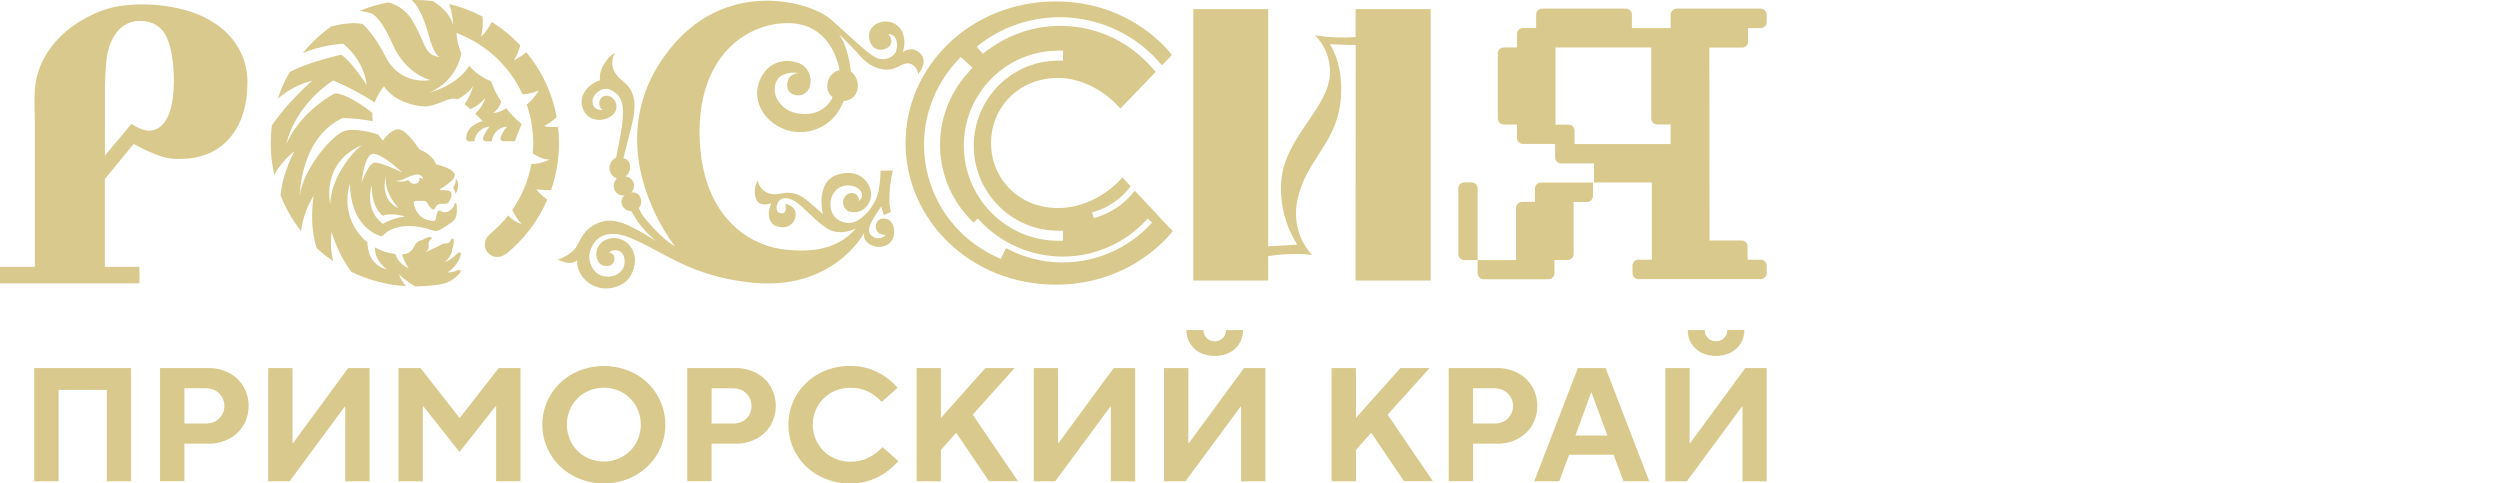 <svg width="300" height="58" viewBox="0 0 300 58" fill="none" xmlns="http://www.w3.org/2000/svg">
<g clip-path="url(#clip0_764_2470)">
<g clip-path="url(#clip1_764_2470)">
<path d="M12.59 12.348V11.233C12.579 9.757 12.655 8.283 12.818 6.816C12.99 5.589 13.879 2.568 16.681 2.509C18.218 2.48 19.4 3.151 19.987 4.443C20.573 5.736 20.875 7.523 20.861 9.811C20.81 15.231 18.725 15.764 17.623 15.672C17.338 15.625 17.061 15.539 16.799 15.416C16.44 15.269 16.098 15.085 15.777 14.866L12.59 18.664V12.348ZM16.044 17.271C17.108 17.873 18.224 18.379 19.38 18.782C20.035 18.986 20.719 19.086 21.406 19.076C23.838 19.076 25.849 18.443 27.443 16.697C29.037 14.951 29.697 12.484 29.697 9.899C29.715 8.195 29.197 6.529 28.216 5.132C27.236 3.722 25.784 2.594 23.879 1.776C21.975 0.957 19.122 0.445 16.474 0.533C13.582 0.642 11.965 1.184 9.761 2.468C7.557 3.751 4.529 6.445 4.18 10.738C4.082 13.055 4.18 12.702 4.18 15.128V32.021H0V33.997H16.731V32.021H12.584V21.484L16.044 17.271Z" fill="#DAC98C"/>
<path d="M162.675 1.096V4.44C161.048 4.566 159.412 4.496 157.801 4.234C158.4 4.835 158.868 5.551 159.177 6.339C159.486 7.126 159.629 7.968 159.597 8.812C159.42 13.055 154.226 16.37 153.761 21.631C153.536 24.346 154.208 27.059 155.675 29.36L152.179 29.557V1.096H143.195V33.667H152.179V30.747C153.006 30.579 155.684 30.311 157.444 30.599C156.695 29.778 156.141 28.8 155.823 27.738C155.505 26.675 155.431 25.555 155.606 24.461C156.51 19.005 160.728 17.315 160.939 11.18C161.077 7.282 159.571 5.306 159.571 5.306C159.571 5.306 161.706 5.415 162.687 5.397L162.669 33.661H171.684V1.096H162.675Z" fill="#DAC98C"/>
<path d="M138 26.975C136.659 28.399 135.038 29.534 133.237 30.311C131.438 31.089 129.497 31.491 127.534 31.494C125.153 31.498 122.809 30.905 120.72 29.769L120.096 31.082L119.233 30.667C117.17 29.665 115.369 28.202 113.97 26.393C112.57 24.585 111.61 22.479 111.165 20.24C110.72 18.002 110.801 15.691 111.403 13.489C112.006 11.287 113.112 9.253 114.636 7.546L115.282 6.837L116.692 8.109L116.079 8.83C113.845 11.325 112.675 14.585 112.816 17.922C112.957 21.259 114.398 24.41 116.834 26.71L117.332 26.227L117.58 26.483C118.854 27.841 120.394 28.924 122.107 29.665C123.819 30.406 125.666 30.788 127.534 30.788C129.402 30.788 131.249 30.406 132.961 29.665C134.674 28.924 136.214 27.841 137.488 26.483L137.734 26.227L138.251 26.731L138 26.975ZM126.969 6.071H127.561V7.279H126.969C121.39 7.279 116.852 11.857 116.852 17.483C116.852 23.109 121.39 27.685 126.969 27.685H127.561V28.889H126.969C120.747 28.889 115.661 23.769 115.661 17.483C115.661 11.197 120.732 6.086 126.969 6.086M136.175 22.883C135.023 24.395 133.422 25.509 131.598 26.068L131.26 26.177L131.041 25.488L131.39 25.388C133.11 24.854 134.612 23.79 135.68 22.35L134.687 21.293C134.687 21.293 131.726 24.964 126.923 24.964C122.356 24.964 118.926 21.52 118.926 17.159C118.926 12.799 122.353 9.354 126.923 9.354C131.495 9.354 134.445 13.031 134.445 13.031L138.681 8.63C136.169 5.58 132.893 3.696 128.992 3.213C124.951 2.718 121.138 3.902 117.933 6.451L117.216 5.606L117.341 5.494C118.979 4.186 120.866 3.219 122.888 2.651C124.911 2.083 127.028 1.925 129.113 2.188C133.157 2.686 136.855 4.71 139.439 7.841L140.624 6.598C140.624 6.598 136.056 0.174 126.701 0.174C116.429 0.174 108.664 7.979 108.664 17.168C108.664 26.357 116.429 34.159 126.701 34.159C136.065 34.159 140.722 27.735 140.722 27.735L136.175 22.883Z" fill="#DAC98C"/>
<path d="M186.512 21.905H184.913C184.817 21.906 184.723 21.925 184.635 21.962C184.547 22 184.467 22.054 184.399 22.121C184.332 22.189 184.28 22.27 184.244 22.358C184.208 22.446 184.189 22.54 184.19 22.635V24.225H182.65C182.553 24.225 182.458 24.244 182.37 24.281C182.282 24.318 182.2 24.372 182.133 24.439C182.066 24.508 182.012 24.588 181.976 24.677C181.94 24.765 181.923 24.86 181.924 24.955V31.209H177.318V22.615C177.319 22.52 177.3 22.425 177.264 22.337C177.228 22.249 177.175 22.169 177.109 22.101C177.041 22.033 176.961 21.979 176.873 21.942C176.785 21.905 176.691 21.885 176.594 21.884H175.721C175.527 21.886 175.342 21.964 175.206 22.101C175.07 22.237 174.995 22.422 174.995 22.615V30.49C174.997 30.681 175.074 30.863 175.209 30.997C175.345 31.132 175.529 31.208 175.721 31.209H177.318V32.79C177.319 32.98 177.397 33.163 177.532 33.297C177.668 33.431 177.852 33.507 178.043 33.508H185.807C185.999 33.507 186.184 33.431 186.319 33.297C186.455 33.163 186.532 32.98 186.533 32.79V31.2H188.109C188.302 31.197 188.487 31.119 188.623 30.982C188.758 30.846 188.834 30.662 188.835 30.47V24.243H190.431C190.528 24.242 190.622 24.223 190.71 24.185C190.798 24.148 190.878 24.094 190.946 24.026C191.013 23.959 191.065 23.878 191.101 23.79C191.137 23.702 191.156 23.608 191.155 23.513V21.905H186.512Z" fill="#DAC98C"/>
<path d="M200.473 17.289H188.95V15.69C188.951 15.595 188.933 15.5 188.897 15.411C188.862 15.323 188.808 15.242 188.74 15.174C188.673 15.106 188.592 15.052 188.504 15.016C188.415 14.979 188.32 14.96 188.224 14.96H186.665V5.695H198.154V14.2C198.153 14.393 198.228 14.579 198.364 14.717C198.5 14.856 198.685 14.935 198.879 14.939H200.477L200.473 17.289ZM205.122 5.715H209.043C209.237 5.713 209.422 5.634 209.557 5.497C209.692 5.36 209.768 5.174 209.766 4.982V3.375H211.277C211.471 3.373 211.655 3.295 211.791 3.159C211.928 3.022 212.004 2.837 212.002 2.644V1.761C212.002 1.569 211.926 1.385 211.79 1.249C211.654 1.112 211.47 1.034 211.277 1.031H201.205C201.012 1.034 200.827 1.112 200.693 1.249C200.557 1.385 200.48 1.569 200.479 1.761V3.369H195.828V1.761C195.827 1.569 195.751 1.385 195.616 1.249C195.48 1.112 195.296 1.034 195.103 1.031H185.067C184.873 1.034 184.689 1.112 184.554 1.249C184.418 1.385 184.341 1.569 184.34 1.761V3.36H182.761C182.568 3.363 182.384 3.441 182.249 3.578C182.113 3.714 182.037 3.898 182.036 4.09V5.698H182.056H180.457C180.36 5.698 180.266 5.716 180.177 5.753C180.089 5.79 180.009 5.844 179.941 5.912C179.874 5.98 179.822 6.061 179.786 6.149C179.75 6.238 179.732 6.332 179.733 6.428V14.203C179.732 14.299 179.75 14.394 179.786 14.483C179.821 14.572 179.874 14.653 179.941 14.722C180.009 14.791 180.089 14.845 180.177 14.883C180.265 14.921 180.36 14.941 180.457 14.942H182.036V16.541C182.034 16.733 182.111 16.918 182.247 17.055C182.383 17.192 182.568 17.27 182.761 17.271H186.613V18.878C186.611 18.974 186.628 19.069 186.664 19.158C186.7 19.247 186.754 19.327 186.821 19.395C186.888 19.463 186.969 19.517 187.058 19.554C187.147 19.59 187.242 19.609 187.339 19.609H191.279V21.899H198.219V31.165H196.623C196.526 31.164 196.431 31.183 196.342 31.219C196.253 31.256 196.172 31.31 196.105 31.378C196.037 31.446 195.984 31.527 195.948 31.616C195.912 31.704 195.895 31.799 195.897 31.895V32.763C195.896 32.859 195.913 32.953 195.949 33.042C195.985 33.13 196.039 33.211 196.106 33.279C196.173 33.347 196.253 33.401 196.343 33.438C196.431 33.474 196.526 33.493 196.623 33.493H211.286C211.48 33.492 211.665 33.414 211.8 33.277C211.936 33.14 212.013 32.956 212.012 32.763V31.895C212.013 31.702 211.936 31.518 211.8 31.381C211.665 31.244 211.48 31.166 211.286 31.165H209.715V29.595C209.718 29.499 209.7 29.404 209.665 29.314C209.629 29.225 209.577 29.144 209.51 29.075C209.443 29.006 209.362 28.951 209.274 28.913C209.185 28.875 209.09 28.855 208.993 28.853H205.143L205.122 5.715Z" fill="#DAC98C"/>
<path d="M81.028 29.592C81.028 29.592 72.141 18.631 79.132 7.626C85.972 -3.1 97.134 0.118 99.646 2.279C101.681 4.046 103.995 6.345 105.064 6.887C106.133 7.429 107.36 6.837 107.567 6.027C107.745 5.297 107.609 4.499 107.141 4.243C106.673 3.987 106.575 4.114 106.575 4.114C106.719 4.231 106.829 4.384 106.893 4.557C106.958 4.731 106.975 4.918 106.942 5.1C106.773 6.068 104.886 6.484 104.4 5.003C103.826 3.274 105.464 2.515 106.317 2.574C106.754 2.578 107.179 2.712 107.538 2.959C107.897 3.205 108.173 3.553 108.331 3.958C108.598 4.701 108.598 5.513 108.331 6.257C108.622 6.05 108.967 5.93 109.324 5.91C110.109 5.93 111.122 6.669 110.764 7.823C110.666 8.22 110.461 8.582 110.171 8.871C110.171 8.871 110.079 7.932 109.247 7.655C108.343 7.361 107.689 8.406 106.388 8.356C105.455 8.327 104.353 8.012 103.201 6.699C102.137 5.486 100.706 4.125 100.706 4.125C101.097 4.751 101.405 5.424 101.622 6.127C101.856 6.934 102.018 7.76 102.108 8.595C102.372 8.794 102.586 9.052 102.731 9.349C102.876 9.646 102.949 9.972 102.943 10.302C102.881 11.712 101.871 12.107 101.234 12.107C101.096 12.46 100.933 12.803 100.748 13.134C100.24 14.015 99.493 14.736 98.592 15.214C97.69 15.693 96.672 15.908 95.653 15.837C92.287 15.631 89.538 12.136 91.523 8.96C93.064 6.513 95.822 7.39 96.39 7.856C96.734 8.134 96.994 8.501 97.141 8.917C97.288 9.332 97.316 9.78 97.223 10.211C97.184 10.448 97.087 10.672 96.941 10.864C96.794 11.055 96.603 11.208 96.384 11.309C96.164 11.41 95.923 11.457 95.682 11.444C95.44 11.431 95.205 11.359 94.998 11.236C94.225 10.773 94.444 9.763 94.672 9.381C94.801 9.188 94.978 9.033 95.186 8.93C95.394 8.826 95.625 8.779 95.857 8.792C95.474 8.702 95.076 8.691 94.688 8.76C94.3 8.83 93.931 8.978 93.603 9.195C93.01 9.64 92.56 11.041 93.505 12.275C93.941 12.864 94.645 13.538 96.171 13.665C99.062 13.912 99.915 11.654 99.915 11.654C99.915 11.654 98.962 11.091 99.388 9.64C99.49 9.335 99.669 9.062 99.907 8.846C100.146 8.63 100.437 8.479 100.751 8.406C100.751 8.406 100.004 3.107 95.051 2.792C90.098 2.477 83.332 6.395 83.996 17.268C84.532 26.042 89.835 29.257 93.579 29.86C95.496 30.155 98.097 30.255 100.161 29.307C101.144 28.883 102.011 28.233 102.691 27.411C102.691 27.411 100.816 28.477 99.11 27.334C97.759 26.416 96.18 24.59 95.365 24.137C94.551 23.683 93.786 23.604 93.398 24.225C93.01 24.846 93.141 25.635 93.825 25.597C94.56 25.556 94.234 24.452 94.234 24.452C94.234 24.452 95.327 24.658 95.454 25.488C95.498 25.73 95.482 25.978 95.408 26.212C95.334 26.446 95.204 26.659 95.03 26.833C94.855 27.006 94.641 27.135 94.405 27.209C94.17 27.282 93.92 27.298 93.677 27.255C92.456 27.128 92.225 26.201 92.258 25.568C92.296 25.162 92.396 24.765 92.554 24.39C92.554 24.39 91.206 24.932 90.759 23.945C90.612 23.578 90.551 23.183 90.578 22.788C90.605 22.394 90.72 22.011 90.916 21.667C90.99 22.029 91.162 22.365 91.412 22.639C91.662 22.913 91.982 23.115 92.338 23.224C93.227 23.501 94.023 23.018 94.879 23.156C95.404 23.245 95.902 23.245 97.024 24.193C98.363 25.326 98.743 25.712 98.743 25.712C98.743 25.712 97.747 21.746 100.609 20.925C103.139 20.195 104.3 21.873 104.498 22.918C104.718 24.096 103.932 25.317 102.721 25.456C101.272 25.624 100.884 24.34 101.361 23.639C101.954 22.756 103.198 23.186 103.038 24.113C103.152 24.05 103.249 23.961 103.321 23.853C103.392 23.745 103.437 23.621 103.451 23.493C103.464 23.364 103.447 23.234 103.399 23.113C103.351 22.993 103.275 22.885 103.177 22.8C102.472 22.02 100.846 22.02 100.081 23.095C99.796 23.518 99.644 24.018 99.647 24.528C99.651 25.038 99.808 25.536 100.099 25.956C100.375 26.276 100.734 26.513 101.138 26.64C101.541 26.767 101.973 26.78 102.383 26.678C103.695 26.292 105.153 24.505 105.443 22.818C105.734 21.131 105.642 20.489 105.642 20.489L107.15 20.459C106.855 21.614 106.715 22.802 106.732 23.992C106.729 24.476 106.793 24.957 106.921 25.423L106.056 25.806L105.76 24.773C105.304 25.388 104.896 26.038 104.54 26.716C104.223 27.367 104.092 27.988 104.777 28.412C105.017 28.561 105.302 28.62 105.582 28.578C105.862 28.535 106.117 28.395 106.302 28.182C106.302 28.182 105.28 28.262 105.117 27.431C104.966 26.692 105.473 26.071 106.326 26.254C107.398 26.489 107.668 28.315 106.735 29.198C106.372 29.476 105.927 29.627 105.468 29.627C105.01 29.627 104.565 29.476 104.202 29.198C104.009 29.06 103.859 28.872 103.768 28.654C103.677 28.436 103.649 28.197 103.687 27.964C103.687 27.964 99.924 35.178 89.716 33.852C86.759 33.534 83.884 32.688 81.229 31.356C79.156 30.387 76.104 28.412 74.179 28.117C72.253 27.823 71.181 28.818 70.793 30.231C70.497 31.356 71.151 32.984 72.57 33.175C73.66 33.323 74.505 32.828 74.834 32.059C75.091 31.438 74.982 30.323 74.217 30.096C74.031 30.022 73.827 30.003 73.629 30.042C73.433 30.08 73.251 30.175 73.106 30.314C73.106 30.314 73.871 30.361 73.72 31.221C73.569 32.08 72.292 32.177 71.806 31.418C71.675 31.187 71.594 30.932 71.57 30.669C71.545 30.405 71.577 30.14 71.663 29.889C71.749 29.639 71.888 29.409 72.07 29.216C72.252 29.023 72.473 28.87 72.718 28.768C73.152 28.58 73.632 28.523 74.098 28.604C74.564 28.684 74.996 28.899 75.34 29.221C75.953 29.81 76.552 30.888 75.933 32.557C75.313 34.227 73.651 34.618 72.706 34.618C72.078 34.617 71.461 34.448 70.92 34.13C70.379 33.812 69.933 33.357 69.629 32.81C69.36 32.331 69.23 31.788 69.252 31.241C68.408 31.983 66.939 31.144 66.939 31.144C66.939 31.144 68.615 30.62 69.202 29.545C69.789 28.471 70.283 27.137 72.339 26.575C73.462 26.28 74.709 26.634 76.211 27.458C77.084 27.907 77.927 28.412 78.735 28.968C78.735 28.968 76.996 27.478 76.223 26.115C75.864 25.494 75.764 25.335 75.764 25.335C75.512 25.338 75.265 25.261 75.06 25.116C74.855 24.97 74.702 24.764 74.623 24.525C74.564 24.337 74.561 24.136 74.613 23.945C74.665 23.755 74.772 23.583 74.919 23.451C74.654 23.484 74.385 23.422 74.161 23.275C73.938 23.129 73.774 22.909 73.699 22.653C73.462 22.032 74.016 21.399 74.016 21.399C73.743 21.307 73.508 21.127 73.35 20.887C73.191 20.648 73.118 20.363 73.142 20.077C73.152 19.832 73.231 19.595 73.37 19.392C73.508 19.19 73.701 19.03 73.927 18.932C73.927 18.932 74.594 15.834 74.691 14.589C74.801 13.229 74.869 11.895 73.838 11.127C72.914 10.435 72.209 10.564 71.575 11.165C70.799 11.895 71.077 12.822 71.575 13.061C71.811 13.191 72.088 13.23 72.351 13.17C71.705 12.952 71.726 11.589 72.689 11.492C73.779 11.383 74.496 12.964 73.503 13.812C72.615 14.571 71.228 14.589 70.443 13.812C70.06 13.426 69.83 12.915 69.796 12.374C69.761 11.833 69.925 11.298 70.257 10.867C70.693 10.287 71.299 9.856 71.993 9.634C71.935 9.108 72.029 8.578 72.262 8.103C72.976 6.663 73.8 6.366 73.8 6.366C73.597 6.701 73.484 7.082 73.472 7.473C73.461 7.864 73.55 8.251 73.731 8.598C74.407 9.831 75.509 9.861 75.983 11.518C76.451 13.126 75.775 15.081 75.459 16.411C75.18 17.548 74.762 19.046 74.834 18.999C75.029 19.029 75.21 19.122 75.346 19.265C75.483 19.408 75.567 19.592 75.586 19.788C75.64 20.044 75.619 20.31 75.526 20.555C75.433 20.799 75.272 21.012 75.062 21.169C75.314 21.196 75.549 21.305 75.734 21.477C75.918 21.65 76.041 21.878 76.084 22.126C76.104 22.304 76.085 22.484 76.026 22.653C75.968 22.822 75.872 22.976 75.746 23.103C75.981 23.054 76.226 23.094 76.433 23.214C76.641 23.334 76.796 23.526 76.869 23.754C76.945 23.959 76.965 24.18 76.928 24.394C76.891 24.609 76.798 24.811 76.658 24.979C76.658 24.979 76.818 25.568 77.692 26.557C79.946 29.163 81.057 29.566 81.057 29.566" fill="#DAC98C"/>
<path d="M54.463 22.721C54.584 22.874 54.654 23.061 54.664 23.256C54.842 22.989 54.946 22.68 54.967 22.359C54.987 22.039 54.924 21.719 54.782 21.431C54.717 21.761 54.604 22.081 54.448 22.379C54.414 22.43 54.398 22.491 54.4 22.552C54.403 22.613 54.425 22.672 54.463 22.721Z" fill="#DAC98C"/>
<path d="M66.978 15.207C66.41 15.287 65.832 15.264 65.272 15.139C65.832 14.848 66.348 14.48 66.806 14.047C66.275 11.184 65.019 8.503 63.157 6.257C62.702 6.65 62.196 6.978 61.652 7.234C62.022 6.69 62.287 6.082 62.434 5.441C61.419 4.361 60.269 3.415 59.012 2.627C58.677 3.277 58.253 3.878 57.753 4.414C57.913 3.617 57.966 2.802 57.91 1.991C56.647 1.324 55.304 0.815 53.914 0.478C54.192 1.315 54.348 2.187 54.376 3.068C54.08 1.676 52.821 0.666 51.938 0.124C51.228 0.038 50.512 -0.005 49.797 -0.005H49.406C50.7 1.199 51.275 3.687 51.681 5.02C52.166 6.619 52.756 6.852 52.756 6.852C50.825 6.557 51.15 5.271 49.527 2.533C49.217 1.983 48.799 1.5 48.297 1.114C47.796 0.727 47.222 0.445 46.609 0.283C45.42 0.504 44.257 0.848 43.14 1.311C43.612 1.359 44.078 1.458 44.529 1.605C44.529 1.605 45.549 1.767 47.139 5.356C48.73 8.945 51.636 9.604 51.636 9.604C51.636 9.604 48.055 10.382 46.242 6.749C44.891 4.04 43.502 2.877 43.502 2.877C42.317 2.644 40.868 2.877 39.748 3.171C38.469 4.079 37.319 5.155 36.33 6.369C37.879 5.74 39.519 5.362 41.188 5.247C41.188 5.247 43.62 7.049 44.002 10.184C44.002 10.184 41.997 7.137 40.921 6.566C40.921 6.566 36.872 7.473 34.757 8.653C34.174 9.667 33.698 10.738 33.335 11.848C34.514 10.816 35.922 10.076 37.444 9.687C37.444 9.687 34.259 12.525 32.615 15.078C32.531 15.773 32.488 16.473 32.488 17.174C32.486 18.45 32.628 19.721 32.911 20.966C33.529 19.878 34.352 18.919 35.334 18.14C35.334 18.14 33.912 20.677 33.667 23.439C34.276 24.985 35.107 26.436 36.134 27.746C36.315 26.232 36.831 24.776 37.645 23.483C37.645 23.483 37.023 26.913 38.015 29.781C38.631 30.35 39.287 30.873 39.979 31.347C39.7 30.196 39.637 29.003 39.793 27.829C40.296 29.55 41.098 31.171 42.163 32.619C44.213 33.62 46.444 34.206 48.724 34.341C48.348 33.931 48.062 33.446 47.886 32.919C48.47 33.491 49.13 33.981 49.847 34.377C50.871 34.36 51.892 34.272 52.904 34.112C53.833 33.952 54.665 33.445 55.23 32.696C55.256 32.66 55.269 32.617 55.268 32.573C55.266 32.529 55.25 32.487 55.222 32.453C55.194 32.419 55.155 32.396 55.112 32.386C55.069 32.377 55.023 32.382 54.984 32.401C54.578 32.6 54.13 32.701 53.677 32.696C54.477 32.207 55.06 31.434 55.306 30.535C55.317 30.491 55.312 30.445 55.294 30.404C55.276 30.363 55.244 30.329 55.205 30.307C55.165 30.286 55.119 30.277 55.075 30.284C55.03 30.29 54.989 30.311 54.957 30.343C54.521 30.776 53.843 31.368 53.325 31.441C53.642 31.344 54.285 30.455 54.255 29.969V29.913C54.434 29.542 54.495 29.125 54.43 28.718C54.427 28.69 54.414 28.664 54.395 28.644C54.376 28.623 54.351 28.61 54.323 28.605C54.296 28.6 54.267 28.604 54.242 28.616C54.217 28.629 54.196 28.649 54.184 28.674C54.122 28.787 54.054 28.898 53.979 29.003C53.925 29.077 53.852 29.134 53.769 29.17C53.685 29.206 53.593 29.22 53.502 29.21H53.434C53.263 29.209 53.096 29.265 52.96 29.369C52.323 29.71 51.056 30.252 51.011 30.27C51.144 30.207 51.257 30.109 51.336 29.985C51.414 29.861 51.456 29.718 51.456 29.572C51.456 29.519 51.45 29.467 51.438 29.416C51.409 29.275 51.424 29.129 51.479 28.996C51.535 28.864 51.628 28.75 51.749 28.671C51.774 28.655 51.793 28.631 51.803 28.603C51.813 28.576 51.813 28.545 51.803 28.517C51.793 28.489 51.773 28.466 51.748 28.45C51.722 28.435 51.692 28.428 51.663 28.432C51.358 28.459 51.065 28.56 50.81 28.727C50.729 28.778 50.64 28.814 50.546 28.833C50.406 28.854 50.274 28.91 50.161 28.995L50.14 29.012C49.948 29.174 49.792 29.375 49.684 29.601C49.564 29.869 49.37 30.097 49.126 30.26C48.881 30.423 48.595 30.514 48.3 30.523H48.241C48.428 31.116 48.695 31.68 49.035 32.201C48.662 32.043 48.327 31.808 48.051 31.511C47.776 31.215 47.567 30.864 47.439 30.481C46.581 30.383 45.752 30.115 45.001 29.692C44.885 31.235 46.425 32.342 46.425 32.342C44.432 31.803 44.103 30.099 44.094 29.074C43.345 28.47 42.74 27.707 42.325 26.841C41.91 25.975 41.695 25.028 41.695 24.069C41.68 23.366 41.78 22.665 41.991 21.994C42.044 26.648 44.657 27.979 45.572 28.3C45.652 28.329 45.738 28.334 45.821 28.314C45.903 28.294 45.977 28.25 46.034 28.188C46.366 27.829 47.258 27.116 49.133 27.116C50.087 27.149 51.029 27.331 51.926 27.655C52.09 27.711 52.265 27.728 52.436 27.704C52.608 27.68 52.771 27.616 52.913 27.517C53.387 27.187 54.116 26.798 54.453 26.463C54.927 25.995 54.815 25.044 54.815 24.755C54.81 24.633 54.781 24.513 54.729 24.402C54.721 24.384 54.709 24.37 54.692 24.36C54.676 24.351 54.657 24.347 54.638 24.349C54.619 24.351 54.601 24.359 54.587 24.371C54.573 24.384 54.564 24.401 54.56 24.419C54.52 24.614 54.436 24.797 54.316 24.955C54.195 25.114 54.041 25.244 53.864 25.335C53.718 25.43 53.546 25.479 53.371 25.475C53.197 25.471 53.028 25.414 52.886 25.312C52.854 25.29 52.818 25.276 52.78 25.27C52.741 25.265 52.702 25.268 52.666 25.279C52.629 25.291 52.595 25.311 52.567 25.337C52.539 25.364 52.518 25.396 52.504 25.432C52.399 25.727 52.318 26.031 52.261 26.339C52.251 26.393 52.221 26.442 52.178 26.476C52.134 26.51 52.08 26.528 52.024 26.525C50.182 26.424 49.758 24.979 49.654 24.375C49.65 24.343 49.652 24.31 49.661 24.278C49.671 24.247 49.687 24.217 49.708 24.193C49.73 24.168 49.757 24.148 49.787 24.134C49.817 24.12 49.849 24.113 49.882 24.113H50.878C50.961 24.114 51.042 24.138 51.112 24.183C51.181 24.228 51.237 24.291 51.272 24.366C51.408 24.635 51.596 24.875 51.823 25.073C51.854 25.101 51.891 25.12 51.931 25.13C51.971 25.14 52.013 25.14 52.053 25.129C52.094 25.119 52.13 25.099 52.161 25.072C52.192 25.044 52.215 25.009 52.229 24.97C52.421 24.446 52.744 24.44 53.328 24.464C54.021 24.493 54.287 23.454 54.139 23.086C54.036 22.832 53.325 22.791 52.895 22.809C52.878 22.81 52.861 22.804 52.847 22.794C52.833 22.784 52.822 22.769 52.818 22.752C52.813 22.735 52.815 22.718 52.822 22.702C52.829 22.686 52.841 22.673 52.857 22.665C53.449 22.314 54.782 21.458 54.551 20.875C54.255 20.127 52.326 19.718 52.326 19.718C51.912 18.487 50.35 17.951 50.35 17.951C50.35 17.951 48.786 15.516 47.815 15.516C46.843 15.516 45.957 16.865 45.957 16.865C45.736 16.637 45.538 16.388 45.365 16.123C44.512 15.867 42.699 15.405 41.514 15.664C39.894 16.017 36.327 20.374 35.971 23.489C35.971 23.489 36.001 16.544 41.102 14.171C42.319 14.19 43.532 14.314 44.728 14.542C44.672 14.215 44.658 13.883 44.687 13.553C43.528 12.643 41.564 11.268 40.187 11.197C40.187 11.197 36.179 13.22 34.38 17.236C34.38 17.236 35.145 12.899 39.982 9.646C41.717 10.385 43.384 11.272 44.965 12.295C45.222 11.592 45.601 10.938 46.085 10.364C47.293 12.21 49.859 12.767 51.038 12.767C52.217 12.767 53.603 11.827 54.486 11.827C54.622 11.837 54.754 11.875 54.874 11.939C55.466 11.615 56.331 11.056 56.773 10.32C56.57 11.107 56.219 11.85 55.739 12.507C55.967 12.684 56.201 12.884 56.429 13.096C57.139 12.806 57.76 12.338 58.23 11.736C58.23 11.736 58.059 12.649 57.025 13.647C57.534 14.136 57.913 14.53 57.913 14.53C57.356 14.671 56.846 14.954 56.432 15.351C56.11 15.694 55.934 16.148 55.94 16.617C55.94 16.662 55.948 16.707 55.965 16.749C55.981 16.791 56.006 16.829 56.038 16.861C56.07 16.893 56.108 16.918 56.149 16.936C56.191 16.953 56.236 16.962 56.281 16.962H56.924C56.967 16.503 57.172 16.073 57.502 15.75C57.833 15.427 58.268 15.23 58.731 15.195C58.417 15.588 58.162 16.023 57.973 16.488C57.952 16.54 57.945 16.595 57.952 16.651C57.958 16.706 57.978 16.758 58.009 16.804C58.041 16.85 58.083 16.887 58.132 16.913C58.182 16.939 58.237 16.953 58.292 16.953H59.015C59.059 16.494 59.265 16.065 59.596 15.742C59.927 15.418 60.363 15.222 60.825 15.187C60.511 15.579 60.255 16.014 60.067 16.479C60.047 16.531 60.039 16.587 60.046 16.642C60.052 16.697 60.072 16.75 60.104 16.795C60.135 16.841 60.177 16.879 60.227 16.905C60.276 16.931 60.331 16.944 60.387 16.944H61.77L62.594 14.883C61.904 14.316 61.276 13.677 60.722 12.978C60.279 13.317 59.747 13.522 59.19 13.567C59.656 13.227 59.995 12.744 60.156 12.192C59.63 11.441 59.219 10.615 58.938 9.743C57.92 9.353 57.015 8.718 56.305 7.894C54.806 10.355 51.5 11.106 51.5 11.106C52.484 10.707 53.351 10.071 54.024 9.253C54.697 8.436 55.153 7.465 55.351 6.428C55.017 5.645 54.825 4.81 54.782 3.96C58.299 5.278 61.149 7.924 62.712 11.321C63.385 11.285 64.046 11.128 64.662 10.856C64.662 10.856 63.918 12.089 63.201 12.534C63.723 14.025 63.988 15.592 63.986 17.171C63.986 17.589 63.968 18.004 63.933 18.413C64.428 18.743 65.207 19.164 65.924 19.141C65.924 19.141 65.829 19.197 65.663 19.273C65.064 19.539 64.417 19.679 63.761 19.682C63.404 21.657 62.625 23.532 61.477 25.182C61.761 25.798 62.134 26.369 62.585 26.878C61.967 26.687 61.412 26.334 60.979 25.856C60.31 26.707 59.546 27.479 58.701 28.159L58.719 28.179C58.566 28.305 58.439 28.459 58.346 28.633C58.253 28.807 58.195 28.998 58.176 29.194C58.157 29.39 58.178 29.588 58.236 29.777C58.294 29.966 58.389 30.141 58.515 30.293C58.641 30.445 58.796 30.571 58.971 30.664C59.147 30.756 59.338 30.814 59.536 30.832C59.733 30.851 59.933 30.831 60.122 30.774C60.312 30.716 60.489 30.622 60.642 30.496L60.668 30.532C62.852 28.773 64.573 26.514 65.684 23.948C65.166 23.625 64.721 23.2 64.374 22.7C64.952 22.799 65.539 22.837 66.125 22.815C66.76 21 67.083 19.092 67.082 17.171C67.081 16.513 67.042 15.855 66.966 15.201M45.934 26.854C43.635 25.141 44.606 22.197 44.606 22.197C44.586 25.073 45.954 25.889 45.954 25.889C46.885 25.471 48.588 25.974 48.588 25.974C47.652 26.101 46.748 26.401 45.922 26.857M47.824 24.967C45.454 23.957 46.298 21.14 46.298 21.14C46.076 23.227 47.824 24.967 47.824 24.967ZM49.832 20.951C50.499 20.851 50.786 21.275 50.78 21.54C50.694 21.378 50.484 21.349 50.291 21.337C50.341 21.442 50.352 21.561 50.322 21.674C50.291 21.786 50.222 21.884 50.125 21.949C50.021 22.01 49.903 22.047 49.782 22.055C49.66 22.064 49.539 22.045 49.426 21.999C49.254 21.91 49.108 21.775 49.006 21.611L48.801 21.675C48.358 21.842 47.87 21.848 47.424 21.69C48.126 21.72 48.271 21.567 48.813 21.325C49.146 21.162 49.497 21.038 49.859 20.957M44.526 18.528C45.415 17.998 48.271 20.695 48.271 20.695C48.271 20.695 45.676 19.435 44.941 19.517C44.207 19.6 43.407 21.873 43.407 21.873C43.407 21.873 43.644 19.061 44.526 18.534M43.436 17.418C43.436 17.418 42.109 18.328 40.841 20.554C39.52 22.877 39.633 24.54 39.633 24.54C39.633 24.54 38.448 19.535 43.436 17.418Z" fill="#DAC98C"/>
<path d="M4.104 57.75V44.169H15.734V57.75H12.816V46.786H7.034V57.75H4.104Z" fill="#DAC98C"/>
<path d="M19.21 57.75V44.169H25.01C25.877 44.152 26.734 44.355 27.501 44.758C28.217 45.135 28.814 45.703 29.225 46.398C29.627 47.102 29.838 47.898 29.838 48.707C29.838 49.517 29.627 50.313 29.225 51.017C28.814 51.711 28.217 52.277 27.501 52.654C26.735 53.058 25.877 53.261 25.01 53.243H22.128V57.724L19.21 57.75ZM24.737 50.823C25.128 50.83 25.513 50.736 25.857 50.552C26.184 50.375 26.455 50.11 26.636 49.786C26.828 49.459 26.93 49.088 26.932 48.709C26.931 48.334 26.829 47.965 26.636 47.643C26.451 47.322 26.181 47.056 25.857 46.875C25.515 46.686 25.129 46.59 24.737 46.595H22.128V50.823H24.737Z" fill="#DAC98C"/>
<path d="M32.181 57.75V44.169H35.102V53.152H35.179L41.782 44.169H44.351V57.75H41.427V48.791H41.368L34.75 57.756L32.181 57.75Z" fill="#DAC98C"/>
<path d="M47.818 57.75V44.169H50.463L55.135 50.145H55.176L59.848 44.169H62.461V57.75H59.54V48.768H59.46L55.138 54.241L50.816 48.768H50.739V57.75H47.818Z" fill="#DAC98C"/>
<path d="M72.461 58.004C71.148 58.02 69.853 57.696 68.705 57.061C67.606 56.46 66.69 55.577 66.052 54.503C65.414 53.43 65.077 52.206 65.077 50.96C65.077 49.713 65.414 48.489 66.052 47.416C66.69 46.343 67.606 45.459 68.705 44.858C69.859 44.239 71.15 43.916 72.461 43.916C73.773 43.916 75.063 44.239 76.218 44.858C77.316 45.459 78.233 46.343 78.871 47.416C79.509 48.489 79.845 49.713 79.845 50.96C79.845 52.206 79.509 53.43 78.871 54.503C78.233 55.577 77.316 56.46 76.218 57.061C75.069 57.695 73.775 58.02 72.461 58.004ZM72.461 55.383C73.247 55.386 74.019 55.182 74.701 54.794C75.379 54.416 75.937 53.859 76.315 53.184C76.698 52.502 76.899 51.733 76.899 50.952C76.899 50.171 76.698 49.403 76.315 48.721C75.938 48.045 75.379 47.486 74.701 47.107C74.016 46.727 73.245 46.527 72.461 46.527C71.677 46.527 70.906 46.727 70.222 47.107C69.544 47.486 68.985 48.045 68.607 48.721C68.225 49.403 68.024 50.171 68.024 50.952C68.024 51.733 68.225 52.502 68.607 53.184C68.985 53.859 69.544 54.416 70.222 54.794C70.903 55.182 71.676 55.386 72.461 55.383Z" fill="#DAC98C"/>
<path d="M82.468 57.75V44.169H88.269C89.136 44.152 89.993 44.355 90.76 44.758C91.476 45.135 92.073 45.703 92.484 46.398C92.886 47.102 93.097 47.898 93.097 48.707C93.097 49.517 92.886 50.313 92.484 51.017C92.073 51.711 91.476 52.277 90.76 52.654C89.994 53.058 89.136 53.261 88.269 53.243H85.389V57.724L82.468 57.75ZM87.996 50.823C88.388 50.833 88.776 50.741 89.122 50.558C89.449 50.381 89.719 50.116 89.901 49.792C90.088 49.464 90.185 49.092 90.182 48.715C90.186 48.341 90.089 47.973 89.901 47.649C89.715 47.328 89.446 47.062 89.122 46.88C88.78 46.691 88.394 46.595 88.002 46.601H85.395V50.823H87.996Z" fill="#DAC98C"/>
<path d="M101.974 58.004C100.66 58.02 99.365 57.696 98.218 57.061C97.117 56.464 96.201 55.581 95.566 54.507C94.932 53.432 94.603 52.207 94.615 50.961C94.603 49.711 94.936 48.482 95.578 47.407C96.217 46.339 97.131 45.459 98.226 44.858C99.377 44.223 100.675 43.898 101.992 43.916C103.155 43.894 104.305 44.157 105.342 44.681C106.246 45.14 107.051 45.77 107.712 46.536L105.807 48.223C105.348 47.727 104.807 47.314 104.207 47.001C103.53 46.673 102.783 46.514 102.03 46.536C101.232 46.53 100.446 46.733 99.752 47.125C99.075 47.503 98.513 48.057 98.126 48.727C97.737 49.411 97.533 50.183 97.533 50.968C97.533 51.754 97.737 52.526 98.126 53.21C98.513 53.88 99.075 54.434 99.752 54.812C100.446 55.203 101.232 55.407 102.03 55.401C102.791 55.423 103.545 55.26 104.228 54.927C104.853 54.597 105.42 54.167 105.905 53.655L107.792 55.324C107.116 56.118 106.29 56.771 105.36 57.247C104.31 57.77 103.148 58.03 101.974 58.004Z" fill="#DAC98C"/>
<path d="M109.993 57.75V44.169H112.913V50.145L118.245 44.169H121.747L116.726 49.763L122.159 57.739H118.675L114.744 51.93L112.913 53.991V57.753L109.993 57.75Z" fill="#DAC98C"/>
<path d="M124.051 57.75V44.169H126.969V53.152H127.039L133.639 44.169H136.223V57.75H133.302V48.791H133.246L126.625 57.756L124.051 57.75Z" fill="#DAC98C"/>
<path d="M139.682 57.75V44.169H142.603V53.151H142.68L149.28 44.169H151.848V57.75H148.927V48.791H148.872L142.251 57.756L139.682 57.75ZM145.775 42.711C145.151 42.726 144.532 42.586 143.975 42.305C143.483 42.051 143.072 41.664 142.79 41.189C142.51 40.709 142.365 40.163 142.372 39.608H144.416C144.412 39.842 144.469 40.072 144.582 40.277C144.691 40.477 144.851 40.644 145.048 40.762C145.268 40.892 145.522 40.956 145.779 40.948C145.959 40.955 146.139 40.924 146.306 40.857C146.474 40.79 146.625 40.689 146.751 40.559C146.996 40.303 147.129 39.962 147.121 39.608H149.164C149.172 40.163 149.027 40.709 148.747 41.189C148.465 41.664 148.054 42.051 147.562 42.305C147.009 42.587 146.396 42.726 145.775 42.711Z" fill="#DAC98C"/>
<path d="M159.792 57.75V44.169H162.713V50.145L168.045 44.169H171.549L166.514 49.763L171.946 57.739H168.477L164.544 51.93L162.713 53.991V57.753L159.792 57.75Z" fill="#DAC98C"/>
<path d="M173.845 57.75V44.169H179.651C180.518 44.153 181.376 44.355 182.142 44.758C182.859 45.136 183.455 45.704 183.867 46.398C184.269 47.102 184.48 47.898 184.48 48.707C184.48 49.517 184.269 50.313 183.867 51.017C183.455 51.71 182.859 52.277 182.142 52.654C181.376 53.058 180.519 53.261 179.651 53.243H176.77V57.724L173.845 57.75ZM179.376 50.823C179.766 50.83 180.15 50.737 180.493 50.552C180.821 50.376 181.092 50.11 181.272 49.786C181.466 49.46 181.568 49.088 181.568 48.709C181.569 48.333 181.467 47.965 181.272 47.643C181.087 47.321 180.818 47.056 180.493 46.875C180.151 46.686 179.767 46.589 179.376 46.595H176.766V50.823H179.376Z" fill="#DAC98C"/>
<path d="M184.108 57.75L189.342 44.169H192.672L197.909 57.75H194.814L193.628 54.568H188.296L187.111 57.75H184.108ZM189.052 52.26H192.886L190.977 47.098H190.939L189.052 52.26Z" fill="#DAC98C"/>
<path d="M199.837 57.75V44.169H202.758V53.152H202.835L209.434 44.169H212.006V57.75H209.097V48.791H209.037L202.42 57.756L199.837 57.75ZM205.931 42.712C205.305 42.726 204.686 42.586 204.129 42.305C203.637 42.051 203.227 41.664 202.945 41.189C202.664 40.709 202.52 40.163 202.527 39.608H204.57C204.568 39.842 204.625 40.072 204.736 40.277C204.846 40.477 205.008 40.645 205.205 40.763C205.425 40.892 205.678 40.956 205.933 40.948C206.114 40.953 206.295 40.92 206.462 40.851C206.63 40.782 206.781 40.679 206.905 40.548C207.15 40.292 207.283 39.95 207.275 39.597H209.319C209.325 40.152 209.18 40.698 208.899 41.178C208.617 41.653 208.206 42.039 207.714 42.294C207.164 42.578 206.551 42.721 205.931 42.712Z" fill="#DAC98C"/>
<mask id="mask0_764_2470" style="mask-type:luminance" maskUnits="userSpaceOnUse" x="212" y="-1" width="302" height="59">
<path d="M513.851 -0.005H212.012V57.995H513.851V-0.005Z" fill="white"/>
</mask>
<g mask="url(#mask0_764_2470)">
</g>
</g>
</g>
<defs>
<clipPath id="clip0_764_2470">
<rect width="300" height="58" fill="white"/>
</clipPath>
<clipPath id="clip1_764_2470">
<rect width="303" height="58" fill="white"/>
</clipPath>
</defs>
</svg>
